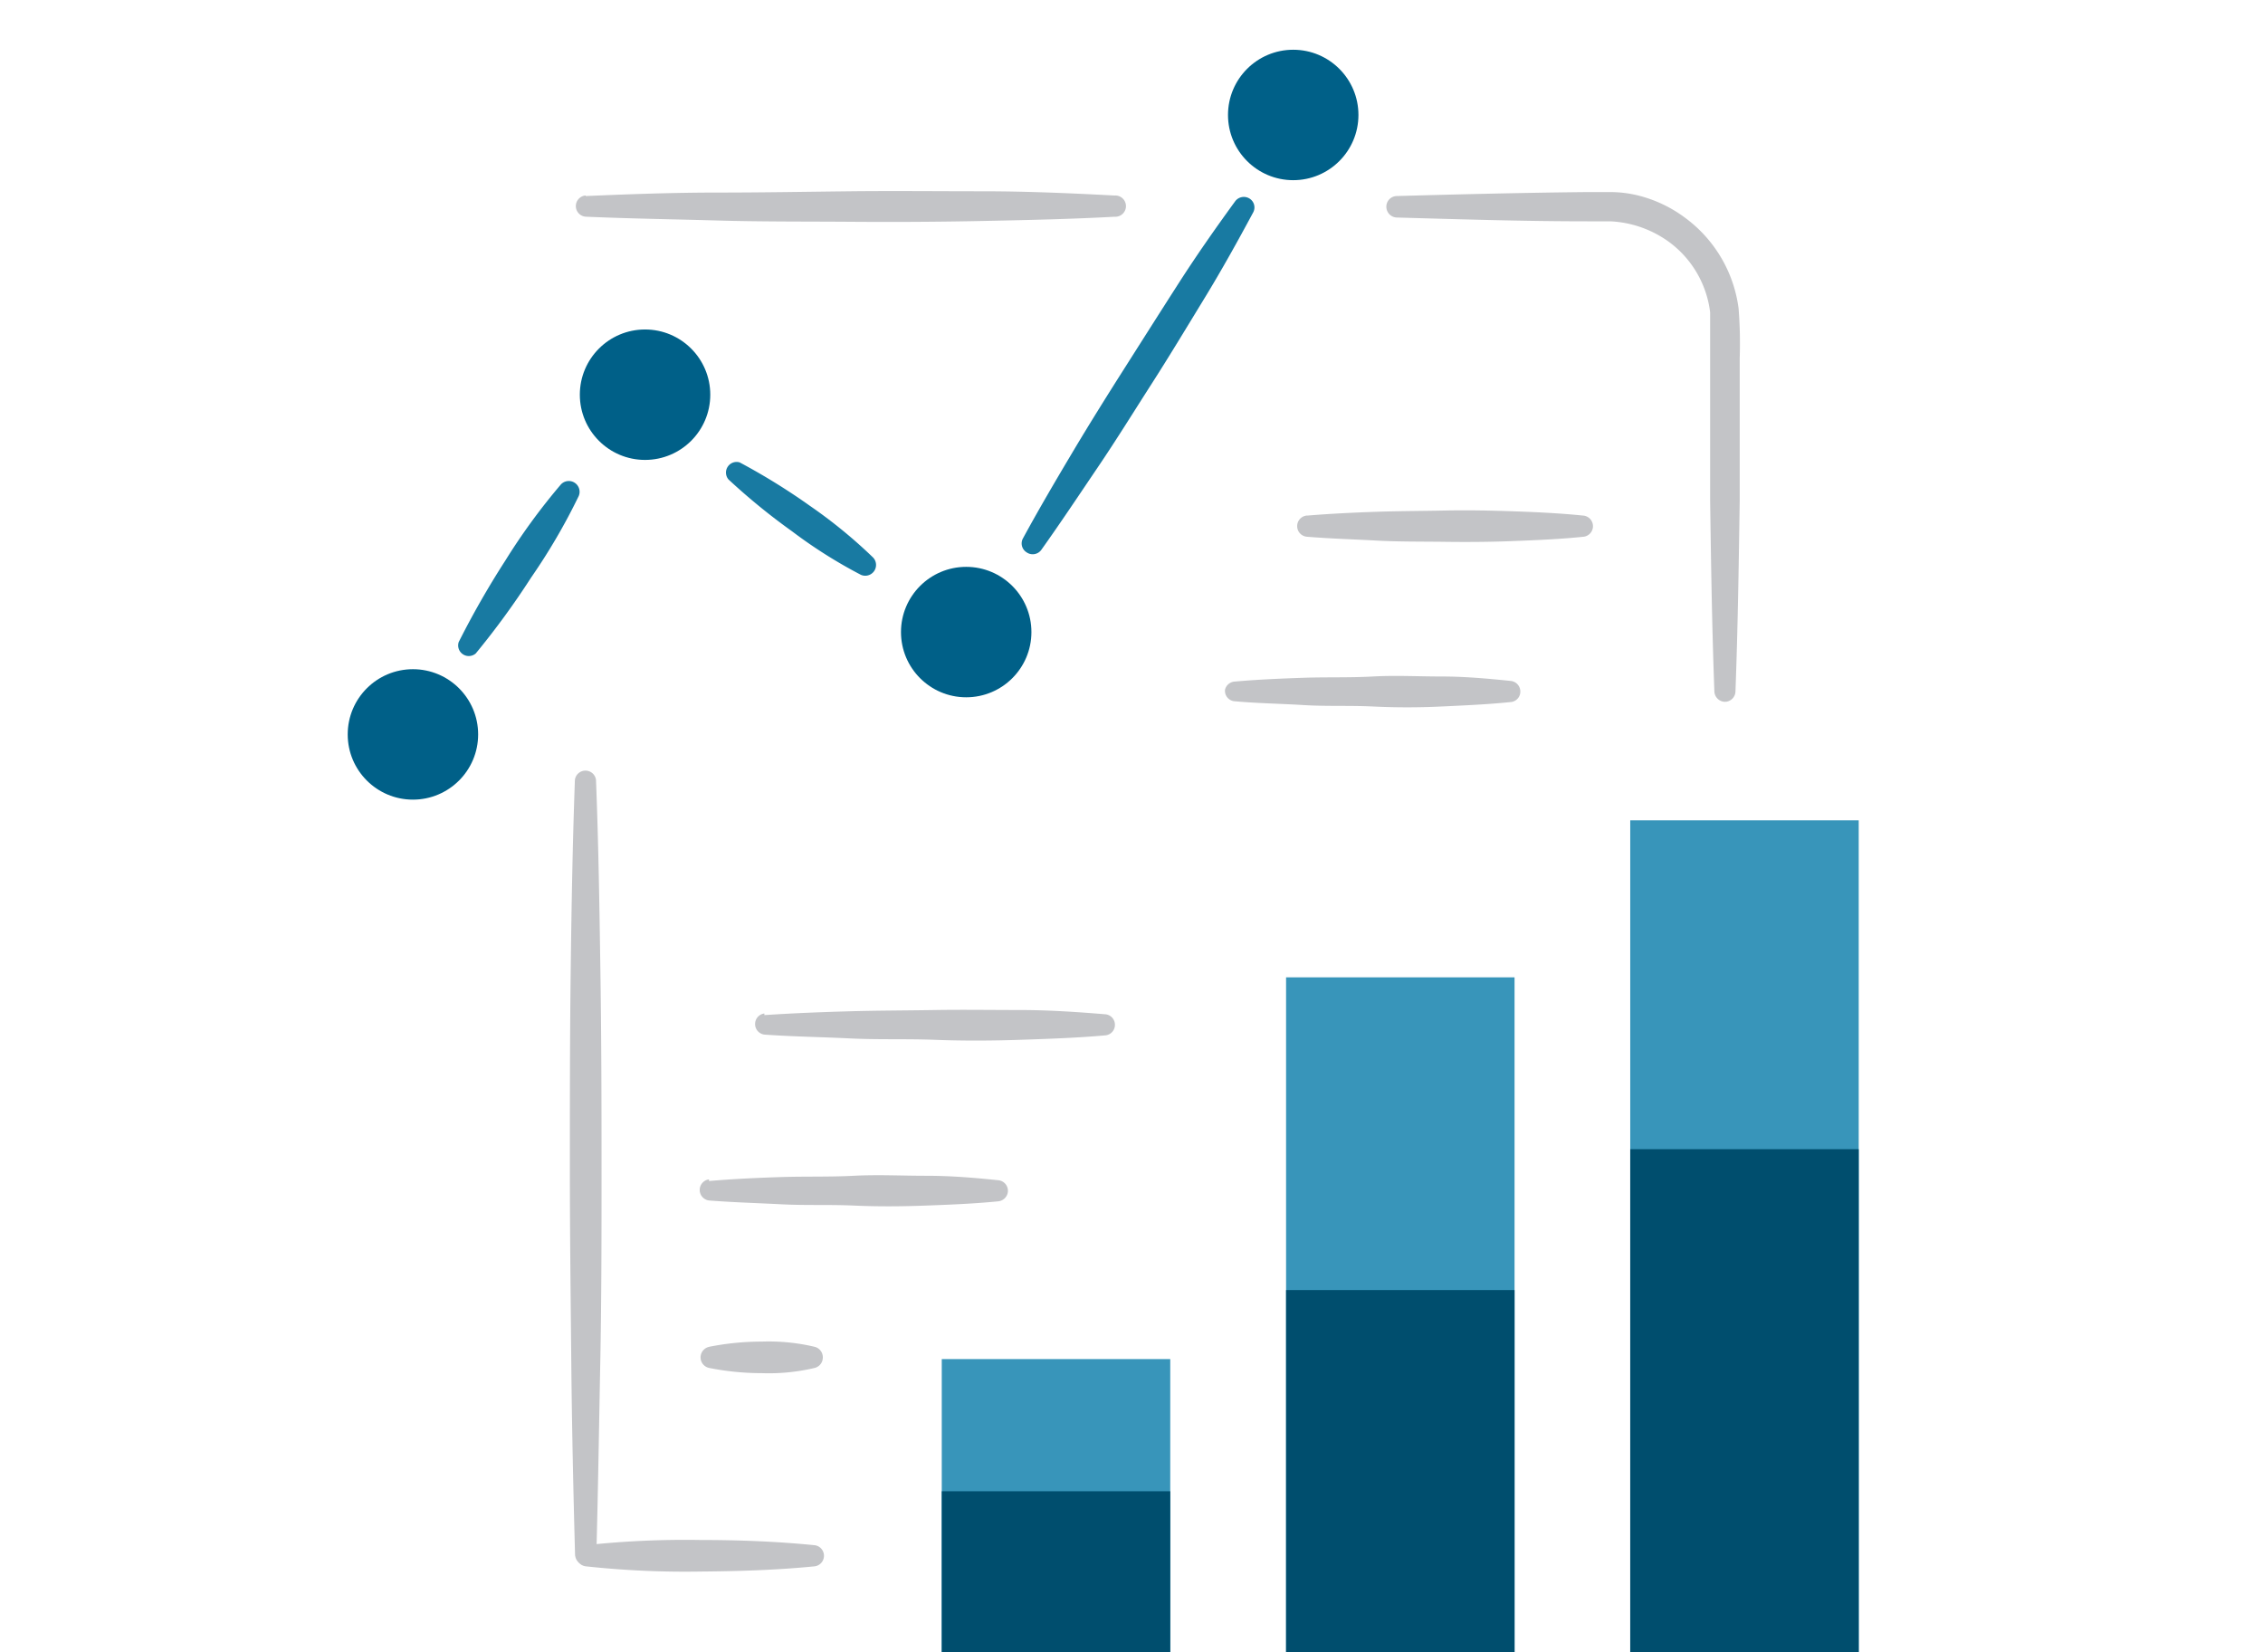 <svg xmlns="http://www.w3.org/2000/svg" viewBox="0 0 1600 1168"><defs><style>.cls-1{fill:#c3c4c7}.cls-2{fill:#3895ba}.cls-3{fill:#004e6e}.cls-4{fill:#187aa2}.cls-5{fill:#c3c4c7}.cls-6{fill:#006088}.cls-7{fill:none}</style></defs><title>jetpack-google-analytics</title><g id="jetpack-google-analytics"><g id="Layer_2" data-name="Layer 2"><g id="Layer_1-2" data-name="Layer 1-2"><path class="cls-1" d="M576 1107.42c-27 2.69-54 3.48-81 3.7a650.47 650.47 0 0 1-80.89-3.7 7.52 7.52 0 0 1 0-14.92 650.47 650.47 0 0 1 80.89-3.7c27 0 54 1 81 3.7a7.52 7.52 0 0 1 0 14.92zm411.26-968.81c44.87-1.24 89.74-2.36 134.62-2.81h17.27a82.54 82.54 0 0 1 18.85 2.36 93 93 0 0 1 33.66 16 94.7 94.7 0 0 1 37.58 64 316.4 316.4 0 0 1 .78 35.11v101c-.67 44.88-1.34 89.75-3 134.62a7.52 7.52 0 0 1-7.73 7.3 7.64 7.64 0 0 1-7.18-7.3c-1.68-44.87-2.35-89.74-3-134.62V220.84a72.67 72.67 0 0 0-28.49-49.36 76.71 76.71 0 0 0-42-15h-16.52c-44.87 0-89.74-1.45-134.62-2.69a7.63 7.63 0 0 1-7.29-7.74 7.51 7.51 0 0 1 7.07-7.44zm-573.15 0c31.19-1.35 62.27-2.47 93.45-2.47s62.38-.56 93.56-.9 62.27 0 93.45 0 62.38 1.35 93.45 3a7.52 7.52 0 1 1 0 15c-31.07 1.69-62.26 2.36-93.45 3s-62.37.79-93.45.56-62.37 0-93.56-.89-62.26-1.35-93.45-2.7a7.52 7.52 0 0 1 0-15z"/><path class="cls-1" d="M406.6 1100c-1.24-45.77-2.25-91.43-2.69-137.2s-1-91.43-1-137.09 0-91.43.56-137.09 1.34-91.43 3-137.2a7.52 7.52 0 0 1 14.92 0c1.79 45.77 2.46 91.43 3.14 137.2s.78 91.43.78 137.09 0 91.43-.89 137.09-1.57 91.43-2.81 137.2a7.52 7.52 0 0 1-14.92 0zm517.5-735.46c16.27-1.34 32.53-2.13 48.8-2.69s32.53-.56 48.8-.9 32.53 0 48.8.57 32.53 1.34 48.8 3a7.52 7.52 0 0 1 0 15c-16.27 1.68-32.54 2.35-48.8 3s-32.54.78-48.8.56-32.53 0-48.8-.9-32.53-1.35-48.8-2.69a7.52 7.52 0 0 1 0-15zm-51.16 117.35c16.27-1.46 32.54-2.13 48.8-2.69s32.54 0 48.8-.9 32.54 0 48.8 0 32.54 1.46 48.8 3.14a7.52 7.52 0 0 1 6.74 8.22v.08a7.39 7.39 0 0 1-6.73 6.62c-16.26 1.68-32.53 2.36-48.8 3.14s-32.53.79-48.8 0-32.53 0-48.8-1-32.53-1.23-48.8-2.69a7.4 7.4 0 0 1-6.85-7.91v-.17a7.51 7.51 0 0 1 6.84-5.84zM540.43 717.7c20.08-1.35 40.16-2.13 60.25-2.7s40.16-.56 60.24-.89 40.16 0 60.24 0 40.16 1.34 60.24 3a7.4 7.4 0 0 1 6.86 7.91v.16a7.42 7.42 0 0 1-6.85 6.85c-20.08 1.79-40.16 2.46-60.24 3.14s-40.16.78-60.24 0-40.16 0-60.24-1-40.17-1.24-60.25-2.69a7.52 7.52 0 0 1 0-14.92zM501.28 835c17.05-1.46 33.66-2.24 51.16-2.8s33.65 0 51.15-.9 33.66 0 51.16 0 33.65 1.34 51 3.14a7.51 7.51 0 0 1 6.85 8.13v.06a7.62 7.62 0 0 1-6.84 6.73c-16.94 1.68-33.65 2.36-51 3s-33.66.78-51.16 0-33.65 0-51.15-.9-33.66-1.34-51.16-2.69a7.52 7.52 0 0 1 0-14.92zm0 117.23a192 192 0 0 1 37.36-3.7 141.07 141.07 0 0 1 37.36 3.7 7.64 7.64 0 0 1 5.54 9.26v.17a7.63 7.63 0 0 1-5.49 5.49 140.65 140.65 0 0 1-37.36 3.7 190.47 190.47 0 0 1-37.36-3.7 7.63 7.63 0 0 1-5.84-9.07 7.63 7.63 0 0 1 5.79-5.81z"/><path class="cls-2" d="M665.85 960.91H827.4V1168H665.85zM909.29 691h161.54v477H909.29zm243.33-111h161.54v588h-161.54z"/><path class="cls-3" d="M665.85 1054.36H827.4V1168H665.85zm243.44-142.25h161.54V1168H909.29zm243.33-99.62h161.54V1168h-161.54z"/><path class="cls-4" d="M723.29 380.59c11.22-20.64 23.11-40.84 35.11-61s24.46-40.05 37.14-60 25.13-39.6 37.8-59.34 26.14-39 40-58a7.63 7.63 0 0 1 10.55-1.57 7.41 7.41 0 0 1 2.13 9.53c-11.22 20.87-22.44 41.06-34.78 61.25s-24.34 40.17-37 59.91-25 39.71-38.14 59.12-26.14 39-39.83 58.22a7.5 7.5 0 0 1-10.43 1.8 7.4 7.4 0 0 1-2.55-9.92zm-200.47-53.74a455.85 455.85 0 0 1 49.59 30.63 352.87 352.87 0 0 1 44.87 36.68 7.63 7.63 0 0 1-8.64 12.23A344.6 344.6 0 0 1 560 375.65 453 453 0 0 1 515.08 339a7.52 7.52 0 0 1 7.74-12.12zm-198.45 127a623.56 623.56 0 0 1 33-57.66 445.3 445.3 0 0 1 39.26-53.74 7.63 7.63 0 0 1 12.57 8.19 430.28 430.28 0 0 1-33.66 57.67A570.55 570.55 0 0 1 336.37 462a7.51 7.51 0 0 1-12-8.19z"/><circle class="cls-5" cx="914.34" cy="87.45" r="31.41"/><circle class="cls-6" cx="914.34" cy="81.28" r="46.11"/><circle class="cls-6" cx="683.13" cy="446.89" r="46.11"/><circle class="cls-6" cx="456.07" cy="279.06" r="46.11"/><circle class="cls-6" cx="291.95" cy="519.25" r="46.11"/></g></g></g><g id="clear_rectangle" data-name="clear rectangle"><path id="Layer_4" data-name="Layer 4" class="cls-7" d="M0 0h1600v1168H0z"/></g></svg>
